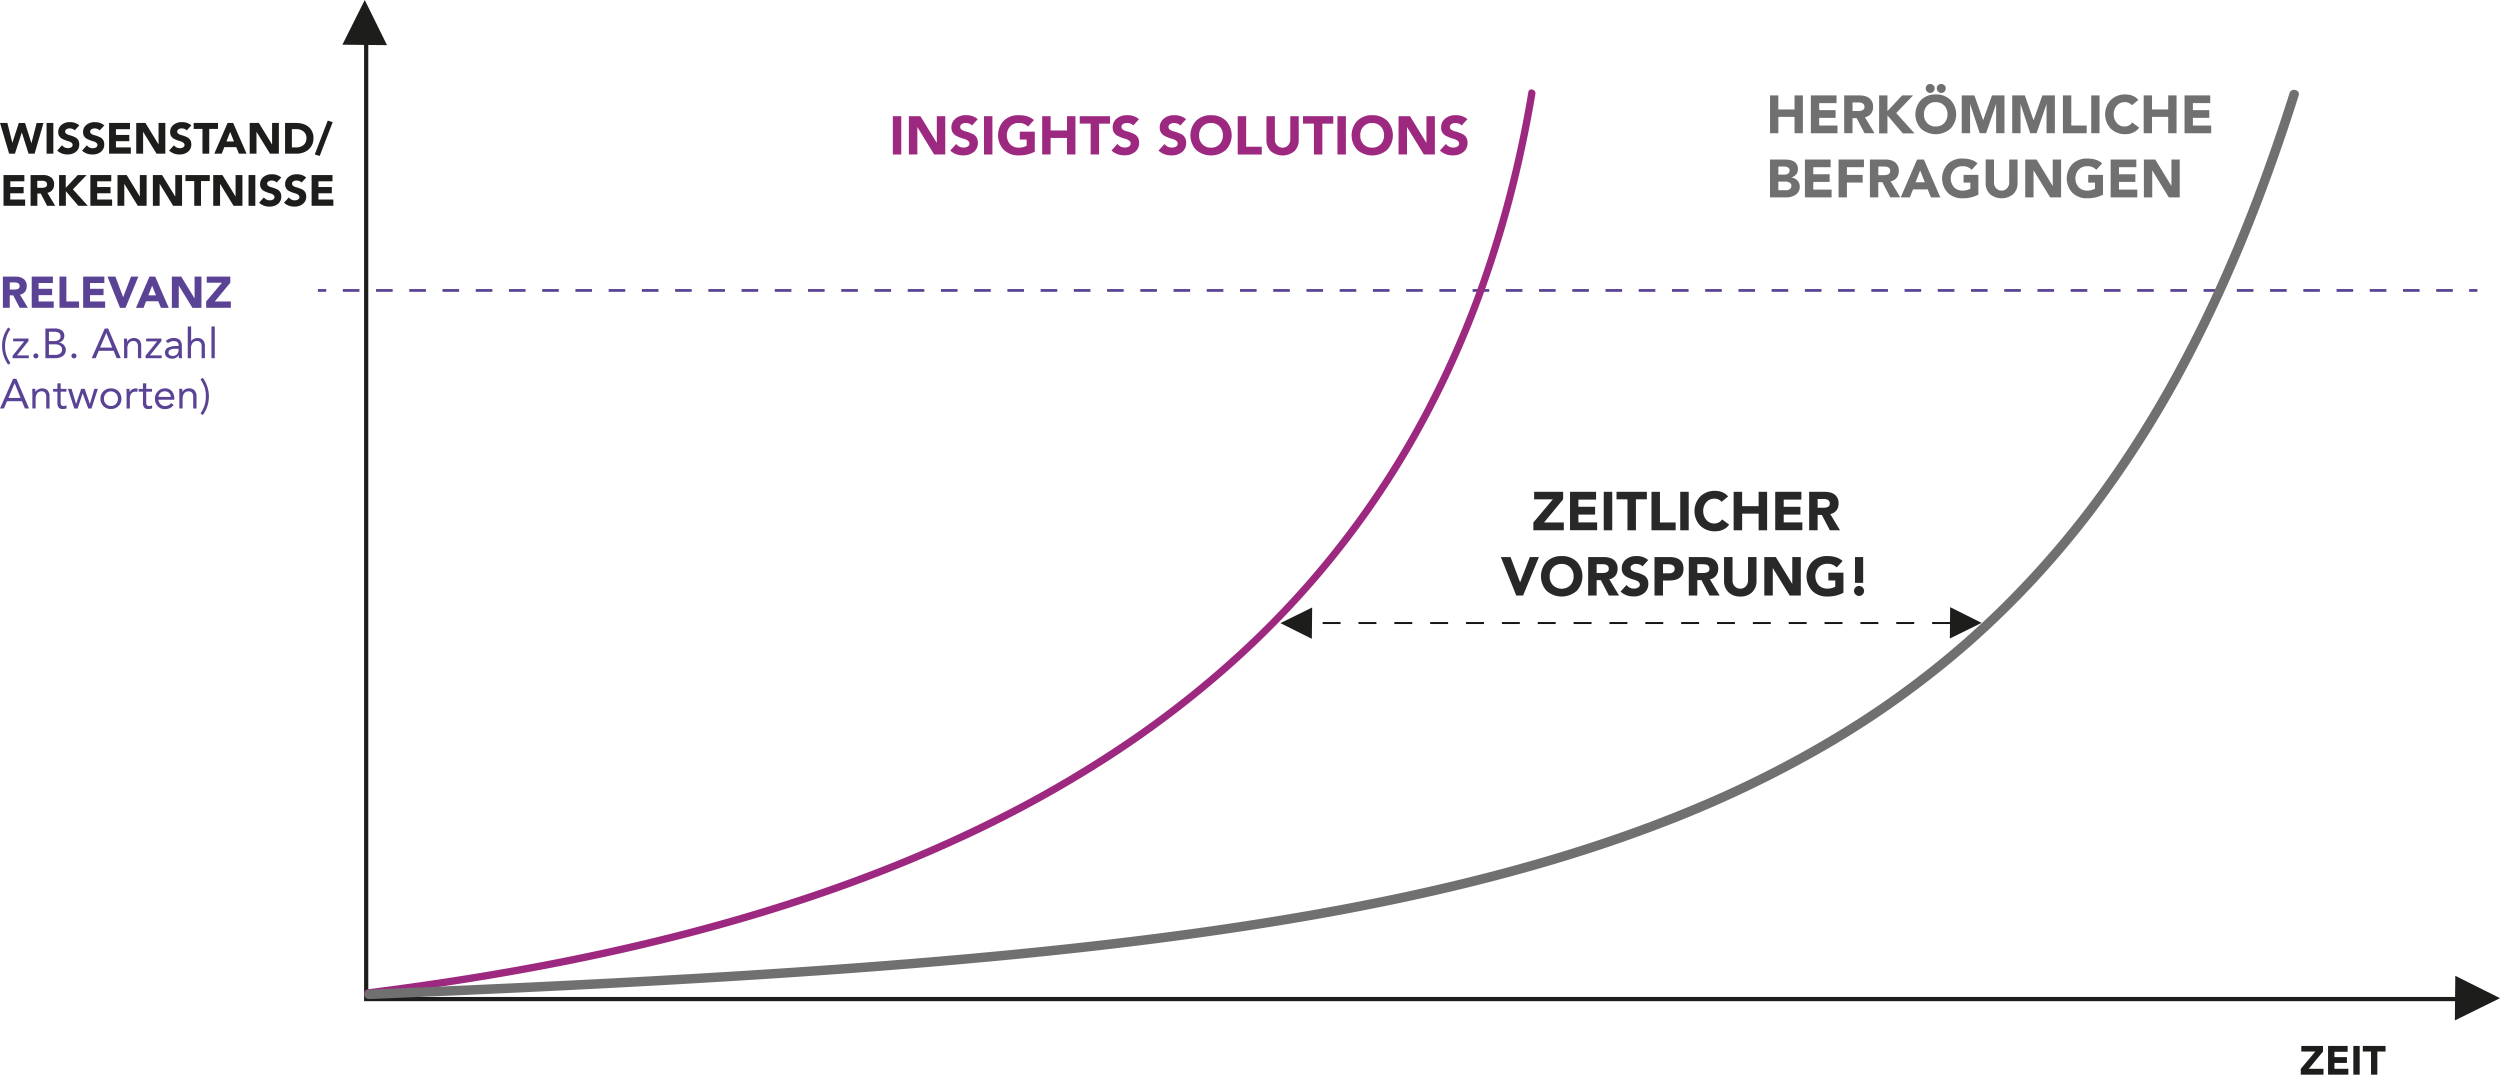 <svg id="Ebene_1" data-name="Ebene 1" xmlns="http://www.w3.org/2000/svg" viewBox="0 0 1601.04 688.23"><defs><style>.cls-1,.cls-4,.cls-5,.cls-8,.cls-9{fill:none;stroke-miterlimit:10;}.cls-1{stroke:#1d1d1b;stroke-width:2.7px;}.cls-2{fill:#1d1d1b;}.cls-3{fill:#5a4394;}.cls-4,.cls-5{stroke:#5a4394;stroke-width:1.76px;}.cls-5{stroke-dasharray:10.64 10.64;}.cls-6{fill:#9d2880;}.cls-7{fill:#717070;}.cls-8,.cls-9{stroke:#161616;stroke-width:1.28px;}.cls-9{stroke-dasharray:11.48 11.48;}.cls-10{fill:#282828;}</style></defs><title>kontinuierlicher-real-time-prozess-no-title</title><polyline class="cls-1" points="234.51 13.44 234.51 639.82 1584.74 639.82"/><polygon class="cls-2" points="233.6 0 219.28 28.63 247.84 28.91 233.6 0"/><polygon class="cls-2" points="1601.04 639.24 1572.41 624.93 1572.13 653.49 1601.04 639.24"/><path class="cls-2" d="M67.48,406.32,70.62,419h.06l4.11-12.63h4l4.09,13h0l3.31-13h4.4L84.92,426H81.05l-4.34-13.63h0L72.32,426H68.59l-5.84-19.69Z" transform="translate(-62.75 -327.59)"/><path class="cls-2" d="M96.91,406.32V426H92.57V406.32Z" transform="translate(-62.75 -327.59)"/><path class="cls-2" d="M107.54,405.81a8.89,8.89,0,0,1,6,2.06l-3,3.26a3,3,0,0,0-1.43-1,5.29,5.29,0,0,0-1.71-.32,3.73,3.73,0,0,0-2.08.56,1.69,1.69,0,0,0-.84,1.47,1.67,1.67,0,0,0,.65,1.35,5.65,5.65,0,0,0,2,.93,18.27,18.27,0,0,1,4.25,1.64,4.77,4.77,0,0,1,1.58,1.74,5.45,5.45,0,0,1,.55,2.52,5.88,5.88,0,0,1-2.08,4.73,8.25,8.25,0,0,1-5.52,1.75A9.3,9.3,0,0,1,99.39,424l3.09-3.4a4.54,4.54,0,0,0,3.78,1.87,3.93,3.93,0,0,0,2.13-.56,1.7,1.7,0,0,0,.87-1.5c0-1-.89-1.84-2.67-2.39a19.18,19.18,0,0,1-4.42-1.74,5.3,5.3,0,0,1-1.59-1.69,4.81,4.81,0,0,1-.55-2.42,5.75,5.75,0,0,1,2.1-4.61A8.06,8.06,0,0,1,107.54,405.81Z" transform="translate(-62.75 -327.59)"/><path class="cls-2" d="M146,406.32v4h-9V414h8.54v4h-8.54v4h9.54v4H132.6V406.32Z" transform="translate(-62.75 -327.59)"/><path class="cls-2" d="M155.86,406.32,164.23,420h.06V406.32h4.34V426H163l-8.6-14h0v14H150V406.32Z" transform="translate(-62.75 -327.59)"/><path class="cls-2" d="M179.31,405.81a8.89,8.89,0,0,1,6,2.06l-3,3.26a3,3,0,0,0-1.43-1,5.29,5.29,0,0,0-1.71-.32,3.73,3.73,0,0,0-2.08.56,1.69,1.69,0,0,0-.84,1.47,1.67,1.67,0,0,0,.65,1.35,5.65,5.65,0,0,0,2,.93,18.27,18.27,0,0,1,4.25,1.64,4.77,4.77,0,0,1,1.58,1.74,5.45,5.45,0,0,1,.54,2.52,5.87,5.87,0,0,1-2.07,4.73,8.25,8.25,0,0,1-5.52,1.75,9.3,9.3,0,0,1-6.62-2.47l3.09-3.4a4.54,4.54,0,0,0,3.78,1.87,3.93,3.93,0,0,0,2.13-.56,1.7,1.7,0,0,0,.87-1.5c0-1-.89-1.84-2.67-2.39a19.18,19.18,0,0,1-4.42-1.74,5.3,5.3,0,0,1-1.59-1.69,4.81,4.81,0,0,1-.55-2.42,5.75,5.75,0,0,1,2.1-4.61A8.06,8.06,0,0,1,179.31,405.81Z" transform="translate(-62.75 -327.59)"/><path class="cls-2" d="M202.37,406.32v3.83h-5.62V426h-4.34V410.15h-5.62v-3.83Z" transform="translate(-62.75 -327.59)"/><path class="cls-2" d="M212.08,406.32,220.65,426h-4.89l-1.7-4.17h-7.65L204.77,426H200l8.51-19.69Zm-4.31,11.85h4.81l-2.42-6.12Z" transform="translate(-62.75 -327.59)"/><path class="cls-2" d="M228.53,406.32,236.9,420H237V406.32h4.34V426h-5.68L227,412H227v14h-4.34V406.32Z" transform="translate(-62.75 -327.59)"/><path class="cls-2" d="M252,406.32q5.4,0,8.44,2.58a9.06,9.06,0,0,1,3.05,7.29,9.27,9.27,0,0,1-5.31,8.59,12.67,12.67,0,0,1-5.65,1.23H245.3V406.32ZM252,422a7.63,7.63,0,0,0,5.16-1.55A5.6,5.6,0,0,0,259,416a5.17,5.17,0,0,0-1.81-4.16,7.19,7.19,0,0,0-4.84-1.55h-2.67V422Z" transform="translate(-62.75 -327.59)"/><path class="cls-2" d="M275.82,405.81l-8.34,21.68-3.15-1,8.32-21.67Z" transform="translate(-62.75 -327.59)"/><path class="cls-2" d="M78.35,439.7v4h-9v3.67h8.54v4H69.31v4h9.55v4H65V439.7Z" transform="translate(-62.75 -327.59)"/><path class="cls-2" d="M90.1,439.7a8.3,8.3,0,0,1,5.45,1.55,5.47,5.47,0,0,1,1.84,4.43,5.59,5.59,0,0,1-1.13,3.59,5.07,5.07,0,0,1-3.13,1.81l5,8.32H92.93l-4.11-7.87H86.67v7.87H82.33V439.7Zm-.73,8.15a5.32,5.32,0,0,0,2.72-.51,1.87,1.87,0,0,0,.79-1.68c0-1.52-1.09-2.29-3.26-2.29h-3v4.48Z" transform="translate(-62.75 -327.59)"/><path class="cls-2" d="M104.87,439.7v8.18l7.65-8.18h5.68l-8.77,9.16L119,459.4h-6.07l-8-9.35v9.35h-4.34V439.7Z" transform="translate(-62.75 -327.59)"/><path class="cls-2" d="M134,439.7v4h-9v3.67h8.54v4H125v4h9.54v4H120.62V439.7Z" transform="translate(-62.75 -327.59)"/><path class="cls-2" d="M143.88,439.7l8.37,13.69h.06V439.7h4.34v19.7H151l-8.6-14h-.05v14H138V439.7Z" transform="translate(-62.75 -327.59)"/><path class="cls-2" d="M166.55,439.7l8.37,13.69H175V439.7h4.34v19.7h-5.68l-8.59-14H165v14h-4.34V439.7Z" transform="translate(-62.75 -327.59)"/><path class="cls-2" d="M197.1,439.7v3.84h-5.62V459.4h-4.34V443.54h-5.62V439.7Z" transform="translate(-62.75 -327.59)"/><path class="cls-2" d="M205.19,439.7l8.38,13.69h.05V439.7H218v19.7h-5.67l-8.6-14h-.05v14H199.3V439.7Z" transform="translate(-62.75 -327.59)"/><path class="cls-2" d="M226.26,439.7v19.7h-4.34V439.7Z" transform="translate(-62.75 -327.59)"/><path class="cls-2" d="M236.88,439.2a8.89,8.89,0,0,1,6,2.06l-3,3.26a3,3,0,0,0-1.43-1,5,5,0,0,0-1.71-.32,3.67,3.67,0,0,0-2.07.55,1.72,1.72,0,0,0-.2,2.83,5.71,5.71,0,0,0,2.05.93,18.33,18.33,0,0,1,4.24,1.64,4.89,4.89,0,0,1,1.59,1.74,5.45,5.45,0,0,1,.54,2.52,5.89,5.89,0,0,1-2.07,4.73,8.29,8.29,0,0,1-5.53,1.75,9.27,9.27,0,0,1-6.62-2.48l3.09-3.39a4.57,4.57,0,0,0,3.78,1.86,3.88,3.88,0,0,0,2.13-.55,1.69,1.69,0,0,0,.88-1.5q0-1.56-2.67-2.4a18.23,18.23,0,0,1-4.43-1.74,5.14,5.14,0,0,1-1.58-1.68,4.84,4.84,0,0,1-.56-2.42,5.78,5.78,0,0,1,2.1-4.62A8.12,8.12,0,0,1,236.88,439.2Z" transform="translate(-62.75 -327.59)"/><path class="cls-2" d="M252.85,439.2a8.89,8.89,0,0,1,6,2.06l-3,3.26a3,3,0,0,0-1.43-1,5,5,0,0,0-1.71-.32,3.67,3.67,0,0,0-2.07.55,1.72,1.72,0,0,0-.2,2.83,5.71,5.71,0,0,0,2.05.93,18.33,18.33,0,0,1,4.24,1.64,4.89,4.89,0,0,1,1.59,1.74,5.45,5.45,0,0,1,.54,2.52,5.86,5.86,0,0,1-2.08,4.73,8.25,8.25,0,0,1-5.52,1.75,9.27,9.27,0,0,1-6.62-2.48l3.09-3.39a4.55,4.55,0,0,0,3.78,1.86,3.88,3.88,0,0,0,2.13-.55,1.71,1.71,0,0,0,.88-1.5q0-1.56-2.67-2.4a18.23,18.23,0,0,1-4.43-1.74A5.14,5.14,0,0,1,245.9,448a4.84,4.84,0,0,1-.56-2.42,5.78,5.78,0,0,1,2.1-4.62A8.11,8.11,0,0,1,252.85,439.2Z" transform="translate(-62.75 -327.59)"/><path class="cls-2" d="M275.69,439.7v4h-9v3.67h8.54v4h-8.54v4h9.54v4H262.31V439.7Z" transform="translate(-62.75 -327.59)"/><path class="cls-2" d="M123.55,405.83a8.89,8.89,0,0,1,6,2.06l-3,3.26a3,3,0,0,0-1.43-1,5.19,5.19,0,0,0-1.71-.32,3.73,3.73,0,0,0-2.08.56,1.69,1.69,0,0,0-.84,1.47,1.67,1.67,0,0,0,.65,1.35,5.73,5.73,0,0,0,2,.93,17.71,17.71,0,0,1,4.25,1.65,4.66,4.66,0,0,1,1.58,1.73,5.33,5.33,0,0,1,.55,2.52,5.85,5.85,0,0,1-2.08,4.73,8.25,8.25,0,0,1-5.52,1.75,9.3,9.3,0,0,1-6.62-2.47l3.09-3.4a4.54,4.54,0,0,0,3.78,1.87,3.88,3.88,0,0,0,2.13-.56,1.71,1.71,0,0,0,.88-1.5c0-1-.89-1.84-2.68-2.39a19.18,19.18,0,0,1-4.42-1.74,5.07,5.07,0,0,1-1.58-1.69,4.69,4.69,0,0,1-.56-2.42,5.75,5.75,0,0,1,2.1-4.61A8.06,8.06,0,0,1,123.55,405.83Z" transform="translate(-62.75 -327.59)"/><path class="cls-3" d="M72.49,504.74A8.39,8.39,0,0,1,78,506.31a5.54,5.54,0,0,1,1.86,4.5,5.68,5.68,0,0,1-1.14,3.64,5.12,5.12,0,0,1-3.18,1.83l5.08,8.44H75.37l-4.18-8H69v8h-4.4v-20ZM71.76,513a5.32,5.32,0,0,0,2.75-.52,1.9,1.9,0,0,0,.8-1.71q0-2.31-3.3-2.31H69V513Z" transform="translate(-62.75 -327.59)"/><path class="cls-3" d="M96.64,504.74v4.07H87.47v3.72h8.66v4.06H87.47v4.07h9.68v4.06H83.07v-20Z" transform="translate(-62.75 -327.59)"/><path class="cls-3" d="M105.25,504.74v15.92h8.15v4.06H100.85v-20Z" transform="translate(-62.75 -327.59)"/><path class="cls-3" d="M129.57,504.74v4.07H120.4v3.72h8.66v4.06H120.4v4.07h9.68v4.06H116v-20Z" transform="translate(-62.75 -327.59)"/><path class="cls-3" d="M136.65,504.74l4.94,13.09h.06l5-13.09h4.71l-8.24,20h-3.53l-8-20Z" transform="translate(-62.75 -327.59)"/><path class="cls-3" d="M162.13,504.74l8.69,20h-5l-1.72-4.23h-7.76l-1.66,4.23h-4.85l8.63-20Zm-4.37,12h4.88l-2.46-6.2Z" transform="translate(-62.75 -327.59)"/><path class="cls-3" d="M178.81,504.74l8.49,13.88h.06V504.74h4.4v20H186l-8.72-14.22h-.05v14.22h-4.41v-20Z" transform="translate(-62.75 -327.59)"/><path class="cls-3" d="M210.24,504.74v3.9l-9.93,12h10.27v4.06h-15.8v-4.06l10.12-12h-9.76v-3.9Z" transform="translate(-62.75 -327.59)"/><path class="cls-3" d="M69.44,538.37A18.4,18.4,0,0,0,66,549.23a18.63,18.63,0,0,0,.7,5.32,23.19,23.19,0,0,0,2.74,5.59l-1.45,1a20.39,20.39,0,0,1-2.92-5.82,20.17,20.17,0,0,1-1-6.14A19.69,19.69,0,0,1,68,537.3Z" transform="translate(-62.75 -327.59)"/><path class="cls-3" d="M81,544.39V546l-7.39,9.19h7.58V557H70.86v-1.64l7.39-9.17H71.18v-1.77Z" transform="translate(-62.75 -327.59)"/><path class="cls-3" d="M87.33,555.52a1.58,1.58,0,0,1-2.72,1.12,1.51,1.51,0,0,1-.5-1.12,1.58,1.58,0,0,1,.47-1.13,1.5,1.5,0,0,1,1.14-.49,1.6,1.6,0,0,1,1.61,1.62Z" transform="translate(-62.75 -327.59)"/><path class="cls-3" d="M97.63,537.94a7.72,7.72,0,0,1,4.65,1.22,4.15,4.15,0,0,1,1.66,3.46,4.2,4.2,0,0,1-.9,2.74,4.89,4.89,0,0,1-2.43,1.56V547a4.79,4.79,0,0,1,2.39,8.59A9.29,9.29,0,0,1,97.57,557H91.82v-19ZM97.3,546a5.51,5.51,0,0,0,3.15-.74,2.65,2.65,0,0,0,1.07-2.35q0-2.82-4-2.87H94.08v6Zm.7,8.87a5.42,5.42,0,0,0,3.27-.9,2.85,2.85,0,0,0,1.22-2.41,3,3,0,0,0-1.21-2.59,5.55,5.55,0,0,0-3.3-.87h-3.9v6.77Z" transform="translate(-62.75 -327.59)"/><path class="cls-3" d="M111.73,555.52a1.58,1.58,0,0,1-2.72,1.12,1.48,1.48,0,0,1-.5-1.12,1.58,1.58,0,0,1,.47-1.13,1.5,1.5,0,0,1,1.14-.49,1.6,1.6,0,0,1,1.61,1.62Z" transform="translate(-62.75 -327.59)"/><path class="cls-3" d="M132,537.94l8.08,19h-2.63l-1.93-4.68H126L124,557h-2.55l8.38-19Zm-1.16,2.9-4,9.35h7.77l-3.77-9.35Z" transform="translate(-62.75 -327.59)"/><path class="cls-3" d="M148.41,544.07a4.51,4.51,0,0,1,3.58,1.37,5.34,5.34,0,0,1,1.21,3.65V557h-2.1v-7.64a3.91,3.91,0,0,0-.67-2.37,2.6,2.6,0,0,0-2.2-1,3.46,3.46,0,0,0-2.92,1.28,5.7,5.7,0,0,0-1,3.53V557h-2.1v-9.78c0-.09,0-1-.1-2.8h2q.06,1.88.06,2.07h.05a3.89,3.89,0,0,1,1.66-1.73A5,5,0,0,1,148.41,544.07Z" transform="translate(-62.75 -327.59)"/><path class="cls-3" d="M166.12,544.39V546l-7.39,9.19h7.58V557H156v-1.64l7.39-9.17h-7.07v-1.77Z" transform="translate(-62.75 -327.59)"/><path class="cls-3" d="M173.94,544.07a5.34,5.34,0,0,1,4,1.29,5.46,5.46,0,0,1,1.28,3.89v5.65a14.19,14.19,0,0,0,.19,2.07h-2a6.69,6.69,0,0,1-.13-1.88h-.06a4.78,4.78,0,0,1-4.13,2.2,5.28,5.28,0,0,1-3.38-1,3.25,3.25,0,0,1-1.3-2.7,3.57,3.57,0,0,1,1.88-3.34,12.46,12.46,0,0,1,5.89-1.06h1v-.35c0-1.83-1-2.76-3.11-2.8a5.31,5.31,0,0,0-3.74,1.37L168.94,546A7.05,7.05,0,0,1,173.94,544.07Zm-3.3,9.27c0,1.41.92,2.14,2.77,2.18a3.59,3.59,0,0,0,2.67-1,4.19,4.19,0,0,0,1-3.07v-.48H174.8a6.57,6.57,0,0,0-3,.59A2,2,0,0,0,170.64,553.34Z" transform="translate(-62.75 -327.59)"/><path class="cls-3" d="M185.15,536.65v9.49h0a4,4,0,0,1,1.67-1.51,5.22,5.22,0,0,1,2.39-.56,4.45,4.45,0,0,1,3.56,1.37,5.34,5.34,0,0,1,1.2,3.65V557h-2.1v-7.64a3.91,3.91,0,0,0-.67-2.37,2.6,2.6,0,0,0-2.2-1,3.46,3.46,0,0,0-2.92,1.28,5.54,5.54,0,0,0-1,3.45V557h-2.1V536.65Z" transform="translate(-62.75 -327.59)"/><path class="cls-3" d="M200.28,536.65V557h-2.1V536.65Z" transform="translate(-62.75 -327.59)"/><path class="cls-3" d="M73.25,570.19l8.09,19H78.71l-1.94-4.67H67.26l-2,4.67H62.75l8.38-19Zm-1.15,2.9-3.95,9.35h7.76l-3.76-9.35Z" transform="translate(-62.75 -327.59)"/><path class="cls-3" d="M89.67,576.31a4.51,4.51,0,0,1,3.58,1.38,5.34,5.34,0,0,1,1.21,3.65v7.87h-2.1v-7.63a3.94,3.94,0,0,0-.67-2.38,2.63,2.63,0,0,0-2.21-1,3.41,3.41,0,0,0-2.91,1.28,5.61,5.61,0,0,0-1,3.53v6.15h-2.1v-9.78c0-.09,0-1-.11-2.79h2q.06,1.88.06,2.07h0A3.94,3.94,0,0,1,87.13,577,5,5,0,0,1,89.67,576.31Z" transform="translate(-62.75 -327.59)"/><path class="cls-3" d="M101.6,573.06v3.58h3.71v1.77H101.6v6.72a2.92,2.92,0,0,0,.49,2,1.9,1.9,0,0,0,1.4.48,3.86,3.86,0,0,0,1.85-.43l.08,1.91a6.29,6.29,0,0,1-2.45.46,3.28,3.28,0,0,1-2.7-1,5,5,0,0,1-.76-3.13v-7H96.77v-1.77h2.74v-3.58Z" transform="translate(-62.75 -327.59)"/><path class="cls-3" d="M108.59,576.64l2.88,9.67h0l3.25-9.67H117l3.3,9.67h0l2.85-9.67h2.26l-4.06,12.57h-2.07l-3.57-9.67h-.06l-3.17,9.67h-2.15l-4.08-12.57Z" transform="translate(-62.75 -327.59)"/><path class="cls-3" d="M133.8,576.31a6.56,6.56,0,0,1,4.78,1.82,6.64,6.64,0,0,1,1.93,4.79,6.3,6.3,0,0,1-1.88,4.72,6.8,6.8,0,0,1-4.83,1.9,6.49,6.49,0,0,1-4.81-1.87,6.62,6.62,0,0,1-1.91-4.75,6.37,6.37,0,0,1,1.88-4.74A6.76,6.76,0,0,1,133.8,576.31Zm-4.46,6.61a4.56,4.56,0,0,0,1.25,3.35,4.45,4.45,0,0,0,3.21,1.33,4.19,4.19,0,0,0,3.19-1.3,4.8,4.8,0,0,0,1.27-3.38,4.66,4.66,0,0,0-1.25-3.35,4.27,4.27,0,0,0-3.24-1.32,4.16,4.16,0,0,0-3.17,1.3A4.75,4.75,0,0,0,129.34,582.92Z" transform="translate(-62.75 -327.59)"/><path class="cls-3" d="M150,576.31a2.54,2.54,0,0,1,.86.14l-.14,2.12a4.16,4.16,0,0,0-1.13-.16,3.26,3.26,0,0,0-2.75,1.2,5.36,5.36,0,0,0-.93,3.37v6.23h-2.09v-9.78c0-.25,0-1.18-.11-2.79h2c0,1.25,0,1.94,0,2.07h.05a4,4,0,0,1,1.66-1.74A5,5,0,0,1,150,576.31Z" transform="translate(-62.75 -327.59)"/><path class="cls-3" d="M156.4,573.06v3.58h3.7v1.77h-3.7v6.72a2.93,2.93,0,0,0,.48,2,1.9,1.9,0,0,0,1.4.48,3.86,3.86,0,0,0,1.85-.43l.08,1.91a6.28,6.28,0,0,1-2.44.46,3.28,3.28,0,0,1-2.7-1,5,5,0,0,1-.77-3.13v-7h-2.74v-1.77h2.74v-3.58Z" transform="translate(-62.75 -327.59)"/><path class="cls-3" d="M168.41,576.31a5.54,5.54,0,0,1,4.36,1.76,7.36,7.36,0,0,1,1.6,5v.51H164.22a4.38,4.38,0,0,0,1.31,2.87,4,4,0,0,0,2.82,1.16,4.68,4.68,0,0,0,4-1.91l1.59,1.24a6.76,6.76,0,0,1-2.34,2,7.27,7.27,0,0,1-3.23.66,6.06,6.06,0,0,1-4.62-1.87,6.81,6.81,0,0,1-1.77-4.75,6.52,6.52,0,0,1,1.78-4.7A6.43,6.43,0,0,1,168.41,576.31Zm3.71,5.49a3.74,3.74,0,0,0-1.07-2.6,3.8,3.8,0,0,0-2.75-1,3.89,3.89,0,0,0-4.08,3.55Z" transform="translate(-62.75 -327.59)"/><path class="cls-3" d="M183.81,576.31a4.5,4.5,0,0,1,3.57,1.38,5.34,5.34,0,0,1,1.21,3.65v7.87h-2.1v-7.63a3.94,3.94,0,0,0-.67-2.38,2.62,2.62,0,0,0-2.2-1,3.43,3.43,0,0,0-2.92,1.28,5.68,5.68,0,0,0-1,3.53v6.15h-2.1v-9.78c0-.09,0-1-.1-2.79h2c0,1.25.05,1.94.05,2.07h.05a3.91,3.91,0,0,1,1.66-1.74A5,5,0,0,1,183.81,576.31Z" transform="translate(-62.75 -327.59)"/><path class="cls-3" d="M192.65,569.54a21.52,21.52,0,0,1,2.88,5.7,19.53,19.53,0,0,1,1,6.23,19.82,19.82,0,0,1-3.92,11.94l-1.46-1.08a18.44,18.44,0,0,0,3.44-10.88,19.42,19.42,0,0,0-.65-5.22,23.08,23.08,0,0,0-2.79-5.67Z" transform="translate(-62.75 -327.59)"/><path class="cls-2" d="M1550.45,997.41V1001l-9.15,11.08h9.46v3.74H1536.2v-3.74l9.34-11.08h-9v-3.59Z" transform="translate(-62.75 -327.59)"/><path class="cls-2" d="M1566.21,997.41v3.75h-8.45v3.43h8v3.74h-8v3.75h8.92v3.74h-13V997.41Z" transform="translate(-62.75 -327.59)"/><path class="cls-2" d="M1573.93,997.41v18.41h-4.06V997.41Z" transform="translate(-62.75 -327.59)"/><path class="cls-2" d="M1590.49,997.41V1001h-5.25v14.82h-4.06V1001h-5.25v-3.59Z" transform="translate(-62.75 -327.59)"/><line class="cls-4" x1="203.61" y1="186" x2="208.91" y2="186"/><line class="cls-5" x1="219.55" y1="186" x2="1575.97" y2="186"/><line class="cls-4" x1="1581.28" y1="186" x2="1586.58" y2="186"/><path class="cls-6" d="M298.11,965.88c34.07-4.28,68-9.37,101.82-15.54,33.43-6.1,66.67-13.24,99.59-21.68,32.27-8.27,64.23-17.78,95.66-28.81a934.16,934.16,0,0,0,90.09-36.8,761.72,761.72,0,0,0,83.39-45.8,652.2,652.2,0,0,0,75.59-56A584.59,584.59,0,0,0,910.78,694a572,572,0,0,0,55.7-79.15,609.35,609.35,0,0,0,43.74-92.21A701.47,701.47,0,0,0,1040.79,416q2.88-14,5.25-28.18c.49-3-4-4.24-4.54-1.25a740.43,740.43,0,0,1-26.78,109.35,619.5,619.5,0,0,1-40.49,95.4A566.92,566.92,0,0,1,858,742.7,624.16,624.16,0,0,1,784.73,801a729,729,0,0,1-80.83,47.66,880.26,880.26,0,0,1-88.36,38.77c-30.72,11.57-62,21.6-93.62,30.36-32.3,8.95-64.95,16.57-97.81,23.13-33.38,6.66-67,12.21-100.68,16.89q-12.65,1.75-25.32,3.34c-3,.37-3,5.08,0,4.7Z" transform="translate(-62.75 -327.59)"/><path class="cls-7" d="M299.07,967.42c69.37-2.88,138.74-6,208.05-10.09,61.83-3.59,123.62-7.87,185.28-13.58,54.58-5,109.07-11.22,163.28-19.38,48.59-7.32,97-16.25,144.73-27.86,42.51-10.34,84.55-22.82,125.43-38.46a726.73,726.73,0,0,0,108-51.33,591.35,591.35,0,0,0,92.38-66.7,584.82,584.82,0,0,0,78.07-84.38,700.58,700.58,0,0,0,65.34-104.73c21-41.08,38.64-83.89,53.76-127.48q6-17.22,11.45-34.62c1.18-3.72-4.66-5.32-5.83-1.61-14.25,45.11-30.79,89.55-50.81,132.44-17.68,37.88-38,74.55-61.79,109a594.18,594.18,0,0,1-74.94,89,571.21,571.21,0,0,1-88.6,70.27,676.6,676.6,0,0,1-103.82,54.32c-39.13,16.49-79.57,29.76-120.55,40.82-45.56,12.29-91.82,21.85-138.33,29.71-52.8,8.92-105.95,15.65-159.2,21.15-59.41,6.14-119,10.75-178.58,14.59-66.82,4.31-133.71,7.64-200.6,10.6q-26.37,1.17-52.73,2.26c-3.88.16-3.9,6.21,0,6Z" transform="translate(-62.75 -327.59)"/><path class="cls-6" d="M639.94,402v24.53h-5.4V402Z" transform="translate(-62.75 -327.59)"/><path class="cls-6" d="M652.21,402l10.42,17h.07V402h5.41v24.53H661l-10.7-17.46h-.07v17.46h-5.41V402Z" transform="translate(-62.75 -327.59)"/><path class="cls-6" d="M681.41,401.36a11,11,0,0,1,7.51,2.56l-3.7,4.06a3.79,3.79,0,0,0-1.79-1.23,6.28,6.28,0,0,0-2.13-.4,4.64,4.64,0,0,0-2.58.69,2.14,2.14,0,0,0-.24,3.52,7.08,7.08,0,0,0,2.55,1.16,22.33,22.33,0,0,1,5.28,2,5.75,5.75,0,0,1,2,2.17,6.7,6.7,0,0,1,.68,3.13,7.33,7.33,0,0,1-2.58,5.89,10.32,10.32,0,0,1-6.88,2.18,11.6,11.6,0,0,1-8.24-3.08l3.84-4.23a5.67,5.67,0,0,0,4.71,2.32,4.84,4.84,0,0,0,2.65-.69,2.12,2.12,0,0,0,1.1-1.87c0-1.29-1.11-2.29-3.33-3a23.31,23.31,0,0,1-5.51-2.16,6.43,6.43,0,0,1-2-2.1,6,6,0,0,1-.7-3,7.18,7.18,0,0,1,2.62-5.75A10,10,0,0,1,681.41,401.36Z" transform="translate(-62.75 -327.59)"/><path class="cls-6" d="M698.31,402v24.53h-5.4V402Z" transform="translate(-62.75 -327.59)"/><path class="cls-6" d="M715.18,401.36q6.27,0,9.73,3.15l-3.8,4.16a7.68,7.68,0,0,0-5.93-2.32,7.33,7.33,0,0,0-5.52,2.2,8.71,8.71,0,0,0,0,11.41,7.35,7.35,0,0,0,5.52,2.18,10.62,10.62,0,0,0,5.06-1.21v-4h-4.4v-5h9.6v12.82a21.46,21.46,0,0,1-10.26,2.35,13.18,13.18,0,0,1-9.59-3.55,13.68,13.68,0,0,1,0-18.67A13.18,13.18,0,0,1,715.18,401.36Z" transform="translate(-62.75 -327.59)"/><path class="cls-6" d="M735.58,402v9.15h10.5V402h5.4v24.53h-5.4v-10.6h-10.5v10.6h-5.4V402Z" transform="translate(-62.75 -327.59)"/><path class="cls-6" d="M773.62,402v4.78h-7v19.75h-5.4V406.76h-7V402Z" transform="translate(-62.75 -327.59)"/><path class="cls-6" d="M784.67,401.36a11,11,0,0,1,7.51,2.56l-3.7,4.06a3.75,3.75,0,0,0-1.79-1.23,6.28,6.28,0,0,0-2.13-.4A4.64,4.64,0,0,0,782,407a2.14,2.14,0,0,0-.24,3.52,7.08,7.08,0,0,0,2.55,1.16,22.33,22.33,0,0,1,5.28,2,5.86,5.86,0,0,1,2,2.17,6.83,6.83,0,0,1,.67,3.13,7.33,7.33,0,0,1-2.58,5.89,10.32,10.32,0,0,1-6.88,2.18,11.6,11.6,0,0,1-8.24-3.08l3.84-4.23a5.7,5.7,0,0,0,4.72,2.32,4.89,4.89,0,0,0,2.65-.69,2.13,2.13,0,0,0,1.09-1.87c0-1.29-1.11-2.29-3.33-3a23.31,23.31,0,0,1-5.51-2.16,6.43,6.43,0,0,1-2-2.1,6,6,0,0,1-.69-3,7.17,7.17,0,0,1,2.61-5.75A10,10,0,0,1,784.67,401.36Z" transform="translate(-62.75 -327.59)"/><path class="cls-6" d="M814.8,401.36a11,11,0,0,1,7.52,2.56L818.61,408a3.72,3.72,0,0,0-1.78-1.23,6.28,6.28,0,0,0-2.13-.4,4.6,4.6,0,0,0-2.58.69,2.12,2.12,0,0,0-1.06,1.84,2.08,2.08,0,0,0,.82,1.68,7.11,7.11,0,0,0,2.54,1.16,22.28,22.28,0,0,1,5.29,2,5.84,5.84,0,0,1,2,2.17,6.7,6.7,0,0,1,.68,3.13,7.33,7.33,0,0,1-2.58,5.89,10.34,10.34,0,0,1-6.88,2.18,11.64,11.64,0,0,1-8.25-3.08l3.85-4.23a5.67,5.67,0,0,0,4.71,2.32,4.86,4.86,0,0,0,2.65-.69,2.11,2.11,0,0,0,1.09-1.87c0-1.29-1.11-2.29-3.32-3a23.12,23.12,0,0,1-5.51-2.16,6.46,6.46,0,0,1-2-2.1,6,6,0,0,1-.69-3,7.15,7.15,0,0,1,2.62-5.75A10,10,0,0,1,814.8,401.36Z" transform="translate(-62.75 -327.59)"/><path class="cls-6" d="M838.29,401.36a13.23,13.23,0,0,1,9.56,3.53,13.69,13.69,0,0,1,0,18.69,14.58,14.58,0,0,1-19.09,0,13.68,13.68,0,0,1,0-18.63A13.13,13.13,0,0,1,838.29,401.36Zm-7.62,12.89A7.82,7.82,0,0,0,832.8,420a7.38,7.38,0,0,0,5.49,2.16,7.21,7.21,0,0,0,5.52-2.21,7.93,7.93,0,0,0,2.1-5.68,7.83,7.83,0,0,0-2.13-5.72,7.39,7.39,0,0,0-5.52-2.18,7.21,7.21,0,0,0-5.49,2.21A8,8,0,0,0,830.67,414.25Z" transform="translate(-62.75 -327.59)"/><path class="cls-6" d="M860.81,402v19.54h10v5H855.4V402Z" transform="translate(-62.75 -327.59)"/><path class="cls-6" d="M879.2,402v14.93a5.14,5.14,0,0,0,1.44,3.76,4.71,4.71,0,0,0,3.51,1.47,4.56,4.56,0,0,0,3.52-1.54,5.29,5.29,0,0,0,1.4-3.69V402h5.4v15.18a9.72,9.72,0,0,1-2.77,7.24,11.82,11.82,0,0,1-15.1,0,9.63,9.63,0,0,1-2.8-7.25V402Z" transform="translate(-62.75 -327.59)"/><path class="cls-6" d="M916.61,402v4.78h-7v19.75h-5.4V406.76h-7V402Z" transform="translate(-62.75 -327.59)"/><path class="cls-6" d="M924.68,402v24.53h-5.4V402Z" transform="translate(-62.75 -327.59)"/><path class="cls-6" d="M941.52,401.36a13.25,13.25,0,0,1,9.56,3.53,13.68,13.68,0,0,1,0,18.69,14.56,14.56,0,0,1-19.08,0,13.66,13.66,0,0,1,0-18.63A13.11,13.11,0,0,1,941.52,401.36Zm-7.62,12.89A7.78,7.78,0,0,0,936,420a7.38,7.38,0,0,0,5.49,2.16,7.24,7.24,0,0,0,5.52-2.21,7.93,7.93,0,0,0,2.1-5.68,7.83,7.83,0,0,0-2.13-5.72,7.4,7.4,0,0,0-5.53-2.18,7.24,7.24,0,0,0-5.49,2.21A7.94,7.94,0,0,0,933.9,414.25Z" transform="translate(-62.75 -327.59)"/><path class="cls-6" d="M965.76,402l10.43,17h.07V402h5.4v24.53H974.6l-10.71-17.46h-.07v17.46h-5.4V402Z" transform="translate(-62.75 -327.59)"/><path class="cls-6" d="M995,401.36a11,11,0,0,1,7.52,2.56l-3.7,4.06a3.79,3.79,0,0,0-1.79-1.23,6.28,6.28,0,0,0-2.13-.4,4.6,4.6,0,0,0-2.58.69,2.12,2.12,0,0,0-1.06,1.84,2.08,2.08,0,0,0,.82,1.68,7.11,7.11,0,0,0,2.54,1.16,22.28,22.28,0,0,1,5.29,2,5.84,5.84,0,0,1,2,2.17,6.7,6.7,0,0,1,.68,3.13,7.33,7.33,0,0,1-2.58,5.89,10.34,10.34,0,0,1-6.88,2.18,11.6,11.6,0,0,1-8.24-3.08l3.84-4.23a5.67,5.67,0,0,0,4.71,2.32,4.86,4.86,0,0,0,2.65-.69,2.11,2.11,0,0,0,1.09-1.87c0-1.29-1.11-2.29-3.32-3a23.12,23.12,0,0,1-5.51-2.16,6.57,6.57,0,0,1-2-2.1,6,6,0,0,1-.69-3,7.15,7.15,0,0,1,2.62-5.75A10,10,0,0,1,995,401.36Z" transform="translate(-62.75 -327.59)"/><path class="cls-7" d="M1201.62,388.69v9H1212v-9h5.34v24.22H1212V402.44h-10.36v10.47h-5.33V388.69Z" transform="translate(-62.75 -327.59)"/><path class="cls-7" d="M1238.9,388.69v4.93h-11.11v4.51h10.5v4.93h-10.5V408h11.73v4.93h-17.07V388.69Z" transform="translate(-62.75 -327.59)"/><path class="cls-7" d="M1253.34,388.69c3,0,5.2.64,6.7,1.9a6.73,6.73,0,0,1,2.26,5.46,6.82,6.82,0,0,1-1.39,4.41,6.23,6.23,0,0,1-3.84,2.22l6.15,10.23h-6.39l-5.07-9.68h-2.63v9.68h-5.33V388.69Zm-.89,10a6.46,6.46,0,0,0,3.33-.63,2.28,2.28,0,0,0,1-2.07c0-1.87-1.34-2.8-4-2.8h-3.63v5.5Z" transform="translate(-62.75 -327.59)"/><path class="cls-7" d="M1271.5,388.69v10.06l9.41-10.06h7L1277.11,400l11.7,13h-7.46l-9.85-11.49v11.49h-5.33V388.69Z" transform="translate(-62.75 -327.59)"/><path class="cls-7" d="M1302.42,388.08a13,13,0,0,1,9.44,3.49,13.5,13.5,0,0,1,0,18.45,14.41,14.41,0,0,1-18.85,0,13.5,13.5,0,0,1,0-18.4A13,13,0,0,1,1302.42,388.08Zm-7.53,12.72a7.72,7.72,0,0,0,2.11,5.66,7.25,7.25,0,0,0,5.42,2.14,7.16,7.16,0,0,0,5.46-2.19,7.87,7.87,0,0,0,2.06-5.61,7.73,7.73,0,0,0-2.1-5.64,7.27,7.27,0,0,0-5.45-2.16,7.09,7.09,0,0,0-5.42,2.19A7.8,7.8,0,0,0,1294.89,400.8Zm3.87-19.43a3.09,3.09,0,0,1,2.09.79,2.58,2.58,0,0,1,.89,2,2.93,2.93,0,0,1-.81,2.07,2.74,2.74,0,0,1-2.1.87,2.67,2.67,0,0,1-2-.87,2.9,2.9,0,0,1-.82-2.07,2.7,2.7,0,0,1,.84-2A2.65,2.65,0,0,1,1298.76,381.37Zm7.11,0a3.07,3.07,0,0,1,2.09.79,2.58,2.58,0,0,1,.89,2,3,3,0,0,1-.8,2.07,2.75,2.75,0,0,1-2.11.87,2.64,2.64,0,0,1-2-.87,2.91,2.91,0,0,1-.83-2.07,2.7,2.7,0,0,1,.84-2A2.65,2.65,0,0,1,1305.87,381.37Z" transform="translate(-62.75 -327.59)"/><path class="cls-7" d="M1327.18,388.69l5.58,15.8h.07l5.61-15.8h8v24.22h-5.33V394.34h-.07l-6.36,18.57h-4.07l-6.13-18.57h-.06v18.57h-5.34V388.69Z" transform="translate(-62.75 -327.59)"/><path class="cls-7" d="M1359.47,388.69l5.58,15.8h.07l5.6-15.8h8v24.22h-5.33V394.34h-.07L1367,412.91h-4.07l-6.13-18.57h-.06v18.57h-5.34V388.69Z" transform="translate(-62.75 -327.59)"/><path class="cls-7" d="M1389.23,388.69V408h9.88v4.93h-15.22V388.69Z" transform="translate(-62.75 -327.59)"/><path class="cls-7" d="M1407.32,388.69v24.22H1402V388.69Z" transform="translate(-62.75 -327.59)"/><path class="cls-7" d="M1424,388.08a12.08,12.08,0,0,1,4.6.9,8.64,8.64,0,0,1,3.57,2.65L1428,395a5.65,5.65,0,0,0-4.58-2,6.5,6.5,0,0,0-5,2.21,8,8,0,0,0-2,5.59,8.29,8.29,0,0,0,1.92,5.53,6.14,6.14,0,0,0,4.92,2.27,5.71,5.71,0,0,0,5-2.6l4.45,3.32a9.23,9.23,0,0,1-3.61,3.06,11.45,11.45,0,0,1-5.14,1.14,13,13,0,0,1-9.43-3.52,13.44,13.44,0,0,1,0-18.37A12.93,12.93,0,0,1,1424,388.08Z" transform="translate(-62.75 -327.59)"/><path class="cls-7" d="M1440.94,388.69v9h10.37v-9h5.33v24.22h-5.33V402.44h-10.37v10.47h-5.33V388.69Z" transform="translate(-62.75 -327.59)"/><path class="cls-7" d="M1478.23,388.69v4.93h-11.12v4.51h10.5v4.93h-10.5V408h11.73v4.93h-17.07V388.69Z" transform="translate(-62.75 -327.59)"/><path class="cls-7" d="M1205.52,429.74q8.65,0,8.66,6.15a5.11,5.11,0,0,1-1.15,3.41,6.38,6.38,0,0,1-3,1.93v.07a6,6,0,0,1,3.85,1.91,6.22,6.22,0,0,1-1,9,10.94,10.94,0,0,1-6.6,1.79h-10V429.74Zm.07,9.68a3.74,3.74,0,0,0,2.34-.7,2.34,2.34,0,0,0,.91-1.94,2.14,2.14,0,0,0-.94-1.88,4.46,4.46,0,0,0-2.55-.65h-3.73v5.17Zm.92,10a4,4,0,0,0,2.47-.74,2.46,2.46,0,0,0,1-2.1,2.26,2.26,0,0,0-1.06-2,5.77,5.77,0,0,0-3.12-.7h-4.17v5.51Z" transform="translate(-62.75 -327.59)"/><path class="cls-7" d="M1235.11,429.74v4.92H1224v4.52h10.5v4.92H1224V449h11.73V454h-17.07V429.74Z" transform="translate(-62.75 -327.59)"/><path class="cls-7" d="M1256.45,429.74v4.92h-10.91v4.93h10.09v4.92h-10.09V454h-5.34V429.74Z" transform="translate(-62.75 -327.59)"/><path class="cls-7" d="M1269.82,429.74c3,0,5.2.63,6.71,1.9a6.72,6.72,0,0,1,2.25,5.45,6.88,6.88,0,0,1-1.38,4.41,6.22,6.22,0,0,1-3.85,2.23l6.16,10.22h-6.4l-5.06-9.67h-2.63V454h-5.34V429.74Zm-.89,10a6.47,6.47,0,0,0,3.34-.63,2.29,2.29,0,0,0,1-2.07q0-2.81-4-2.81h-3.62v5.51Z" transform="translate(-62.75 -327.59)"/><path class="cls-7" d="M1294.83,429.74,1305.36,454h-6l-2.09-5.13h-9.4l-2,5.13H1280l10.46-24.21Zm-5.31,14.57h5.92l-3-7.53Z" transform="translate(-62.75 -327.59)"/><path class="cls-7" d="M1319.59,429.12q6.2,0,9.61,3.11l-3.76,4.11a7.59,7.59,0,0,0-5.85-2.29,7.28,7.28,0,0,0-5.46,2.17,8.61,8.61,0,0,0,0,11.27,7.31,7.31,0,0,0,5.46,2.16,10.45,10.45,0,0,0,5-1.2v-3.94h-4.34v-4.92h9.48v12.65a21.07,21.07,0,0,1-10.13,2.33,13,13,0,0,1-9.47-3.51,13.51,13.51,0,0,1,0-18.43A13,13,0,0,1,1319.59,429.12Z" transform="translate(-62.75 -327.59)"/><path class="cls-7" d="M1339.74,429.74v14.74a5.07,5.07,0,0,0,1.42,3.71,4.65,4.65,0,0,0,3.47,1.46,4.48,4.48,0,0,0,3.47-1.53,5.23,5.23,0,0,0,1.38-3.64V429.74h5.34v15a9.58,9.58,0,0,1-2.74,7.15,11.66,11.66,0,0,1-14.91,0,9.48,9.48,0,0,1-2.77-7.16v-15Z" transform="translate(-62.75 -327.59)"/><path class="cls-7" d="M1367,429.74l10.29,16.83h.07V429.74h5.34V454h-7l-10.57-17.23h-.07V454h-5.33V429.74Z" transform="translate(-62.75 -327.59)"/><path class="cls-7" d="M1399.42,429.12q6.19,0,9.61,3.11l-3.76,4.11a7.56,7.56,0,0,0-5.85-2.29,7.24,7.24,0,0,0-5.45,2.17,8.58,8.58,0,0,0,0,11.27,7.27,7.27,0,0,0,5.45,2.16,10.49,10.49,0,0,0,5-1.2v-3.94h-4.35v-4.92h9.48v12.65a21.07,21.07,0,0,1-10.13,2.33,13,13,0,0,1-9.47-3.51,13.51,13.51,0,0,1,0-18.43A13,13,0,0,1,1399.42,429.12Z" transform="translate(-62.75 -327.59)"/><path class="cls-7" d="M1430.89,429.74v4.92h-11.12v4.52h10.5v4.92h-10.5V449h11.74V454h-17.07V429.74Z" transform="translate(-62.75 -327.59)"/><path class="cls-7" d="M1443,429.74l10.3,16.83h.07V429.74h5.33V454h-7l-10.57-17.23h-.06V454h-5.34V429.74Z" transform="translate(-62.75 -327.59)"/><line class="cls-8" x1="829.86" y1="399" x2="835.56" y2="399"/><line class="cls-9" x1="847.04" y1="399" x2="1254.6" y2="399"/><line class="cls-8" x1="1260.34" y1="399" x2="1266.04" y2="399"/><polygon class="cls-2" points="819.99 399.05 840.13 409.12 840.33 389.03 819.99 399.05"/><polygon class="cls-2" points="1269.05 398.9 1248.91 388.83 1248.71 408.92 1269.05 398.9"/><path class="cls-10" d="M1063.81,642.55v4.81l-12.25,14.83h12.67v5h-19.49v-5l12.49-14.83h-12v-4.81Z" transform="translate(-62.75 -327.59)"/><path class="cls-10" d="M1084.91,642.55v5h-11.32v4.59h10.69v5h-10.69v5h12v5h-17.37V642.55Z" transform="translate(-62.75 -327.59)"/><path class="cls-10" d="M1095.25,642.55V667.2h-5.43V642.55Z" transform="translate(-62.75 -327.59)"/><path class="cls-10" d="M1117.42,642.55v4.81h-7V667.2H1105V647.36h-7v-4.81Z" transform="translate(-62.75 -327.59)"/><path class="cls-10" d="M1125.81,642.55v19.64h10.06v5h-15.49V642.55Z" transform="translate(-62.75 -327.59)"/><path class="cls-10" d="M1144.22,642.55V667.2h-5.42V642.55Z" transform="translate(-62.75 -327.59)"/><path class="cls-10" d="M1161.14,641.93a12.05,12.05,0,0,1,4.68.92,8.65,8.65,0,0,1,3.64,2.7l-4.17,3.41a5.79,5.79,0,0,0-4.67-2,6.62,6.62,0,0,0-5.1,2.24,8.16,8.16,0,0,0-2,5.7,8.45,8.45,0,0,0,2,5.62,6.26,6.26,0,0,0,5,2.31,5.81,5.81,0,0,0,5.08-2.64l4.52,3.37a9.32,9.32,0,0,1-3.67,3.12,11.56,11.56,0,0,1-5.24,1.16,13.22,13.22,0,0,1-9.59-3.58,13.65,13.65,0,0,1,0-18.69A13.12,13.12,0,0,1,1161.14,641.93Z" transform="translate(-62.75 -327.59)"/><path class="cls-10" d="M1178.44,642.55v9.19H1189v-9.19h5.43V667.2H1189V656.55h-10.55V667.2H1173V642.55Z" transform="translate(-62.75 -327.59)"/><path class="cls-10" d="M1216.39,642.55v5h-11.32v4.59h10.69v5h-10.69v5H1217v5h-17.37V642.55Z" transform="translate(-62.75 -327.59)"/><path class="cls-10" d="M1231.08,642.55c3,0,5.29.65,6.82,1.93a6.86,6.86,0,0,1,2.3,5.56,7,7,0,0,1-1.41,4.49,6.35,6.35,0,0,1-3.92,2.26l6.27,10.41h-6.51l-5.15-9.85h-2.69v9.85h-5.43V642.55Zm-.91,10.2a6.61,6.61,0,0,0,3.4-.64,2.33,2.33,0,0,0,1-2.11q0-2.85-4.07-2.85h-3.7v5.6Z" transform="translate(-62.75 -327.59)"/><path class="cls-10" d="M1030.13,684.33l6.1,16.15h.06l6.2-16.15h5.81L1038.14,709h-4.35l-9.85-24.64Z" transform="translate(-62.75 -327.59)"/><path class="cls-10" d="M1062.85,683.7a13.26,13.26,0,0,1,9.61,3.55,13.75,13.75,0,0,1,0,18.78,14.63,14.63,0,0,1-19.18,0,13.76,13.76,0,0,1,0-18.73A13.19,13.19,0,0,1,1062.85,683.7Zm-7.65,12.95a7.84,7.84,0,0,0,2.14,5.76,8,8,0,0,0,11.07,0,8,8,0,0,0,2.1-5.71,7.84,7.84,0,0,0-2.14-5.74,7.4,7.4,0,0,0-5.55-2.2,7.28,7.28,0,0,0-5.52,2.23A8,8,0,0,0,1055.2,696.65Z" transform="translate(-62.75 -327.59)"/><path class="cls-10" d="M1089.55,684.33c3,0,5.29.64,6.83,1.93a6.85,6.85,0,0,1,2.29,5.55,7,7,0,0,1-1.41,4.49,6.33,6.33,0,0,1-3.91,2.26l6.26,10.41h-6.51l-5.15-9.85h-2.68V709h-5.43V684.33Zm-.9,10.2a6.52,6.52,0,0,0,3.39-.65,2.33,2.33,0,0,0,1-2.11q0-2.85-4.08-2.85h-3.69v5.61Z" transform="translate(-62.75 -327.59)"/><path class="cls-10" d="M1110.75,683.7a11.09,11.09,0,0,1,7.56,2.58l-3.73,4.07a3.88,3.88,0,0,0-1.79-1.24,6.64,6.64,0,0,0-2.14-.4,4.56,4.56,0,0,0-2.59.7,2.13,2.13,0,0,0-.25,3.53,7.22,7.22,0,0,0,2.56,1.17,22.69,22.69,0,0,1,5.31,2,5.81,5.81,0,0,1,2,2.18,6.66,6.66,0,0,1,.68,3.15,7.36,7.36,0,0,1-2.59,5.92,10.35,10.35,0,0,1-6.91,2.19,11.65,11.65,0,0,1-8.29-3.1l3.87-4.25a5.69,5.69,0,0,0,4.73,2.34,4.88,4.88,0,0,0,2.66-.7,2.11,2.11,0,0,0,1.1-1.88q0-1.95-3.34-3a23.74,23.74,0,0,1-5.54-2.18,6.4,6.4,0,0,1-2-2.11,6,6,0,0,1-.7-3,7.22,7.22,0,0,1,2.63-5.78A10.08,10.08,0,0,1,1110.75,683.7Z" transform="translate(-62.75 -327.59)"/><path class="cls-10" d="M1131.71,684.33q9.19,0,9.19,7.48t-9,7.55h-4.14V709h-5.43V684.33Zm-.18,10.44a4.72,4.72,0,0,0,2.69-.71,2.55,2.55,0,0,0,1-2.25q0-2.89-4.53-2.89h-2.92v5.85Z" transform="translate(-62.75 -327.59)"/><path class="cls-10" d="M1154,684.33q4.53,0,6.82,1.93a6.83,6.83,0,0,1,2.3,5.55,7,7,0,0,1-1.41,4.49,6.33,6.33,0,0,1-3.91,2.26l6.26,10.41h-6.51l-5.15-9.85h-2.68V709h-5.43V684.33Zm-.9,10.2a6.52,6.52,0,0,0,3.39-.65,2.33,2.33,0,0,0,1-2.11c0-1.9-1.35-2.85-4.07-2.85h-3.69v5.61Z" transform="translate(-62.75 -327.59)"/><path class="cls-10" d="M1172.3,684.33v15a5.21,5.21,0,0,0,1.44,3.78,4.77,4.77,0,0,0,3.54,1.48,4.59,4.59,0,0,0,3.53-1.55,5.33,5.33,0,0,0,1.41-3.71v-15h5.43v15.24a9.77,9.77,0,0,1-2.79,7.28,10.31,10.31,0,0,1-7.58,2.75,10.45,10.45,0,0,1-7.59-2.73,9.72,9.72,0,0,1-2.82-7.3V684.33Z" transform="translate(-62.75 -327.59)"/><path class="cls-10" d="M1200,684.33l10.48,17.12h.07V684.33H1216V709h-7.1l-10.76-17.54h-.07V709h-5.43V684.33Z" transform="translate(-62.75 -327.59)"/><path class="cls-10" d="M1233,683.7q6.3,0,9.78,3.17L1239,691a7.74,7.74,0,0,0-6-2.33,7.4,7.4,0,0,0-5.55,2.21,8.75,8.75,0,0,0,0,11.47,7.43,7.43,0,0,0,5.55,2.2,10.68,10.68,0,0,0,5.08-1.22v-4h-4.42v-5h9.65v12.88A21.52,21.52,0,0,1,1233,709.6a13.27,13.27,0,0,1-9.64-3.57,13.77,13.77,0,0,1,0-18.76A13.27,13.27,0,0,1,1233,683.7Z" transform="translate(-62.75 -327.59)"/><path class="cls-10" d="M1256.54,706a3.11,3.11,0,0,1-.91,2.24,3,3,0,0,1-2.29,1,3.16,3.16,0,0,1-2.25-.92,3.05,3.05,0,0,1-1-2.28,3.14,3.14,0,0,1,.94-2.25,3.2,3.2,0,0,1,4.55,0A3.16,3.16,0,0,1,1256.54,706Zm-.59-21.65v16.5h-5.23v-16.5Z" transform="translate(-62.75 -327.59)"/></svg>